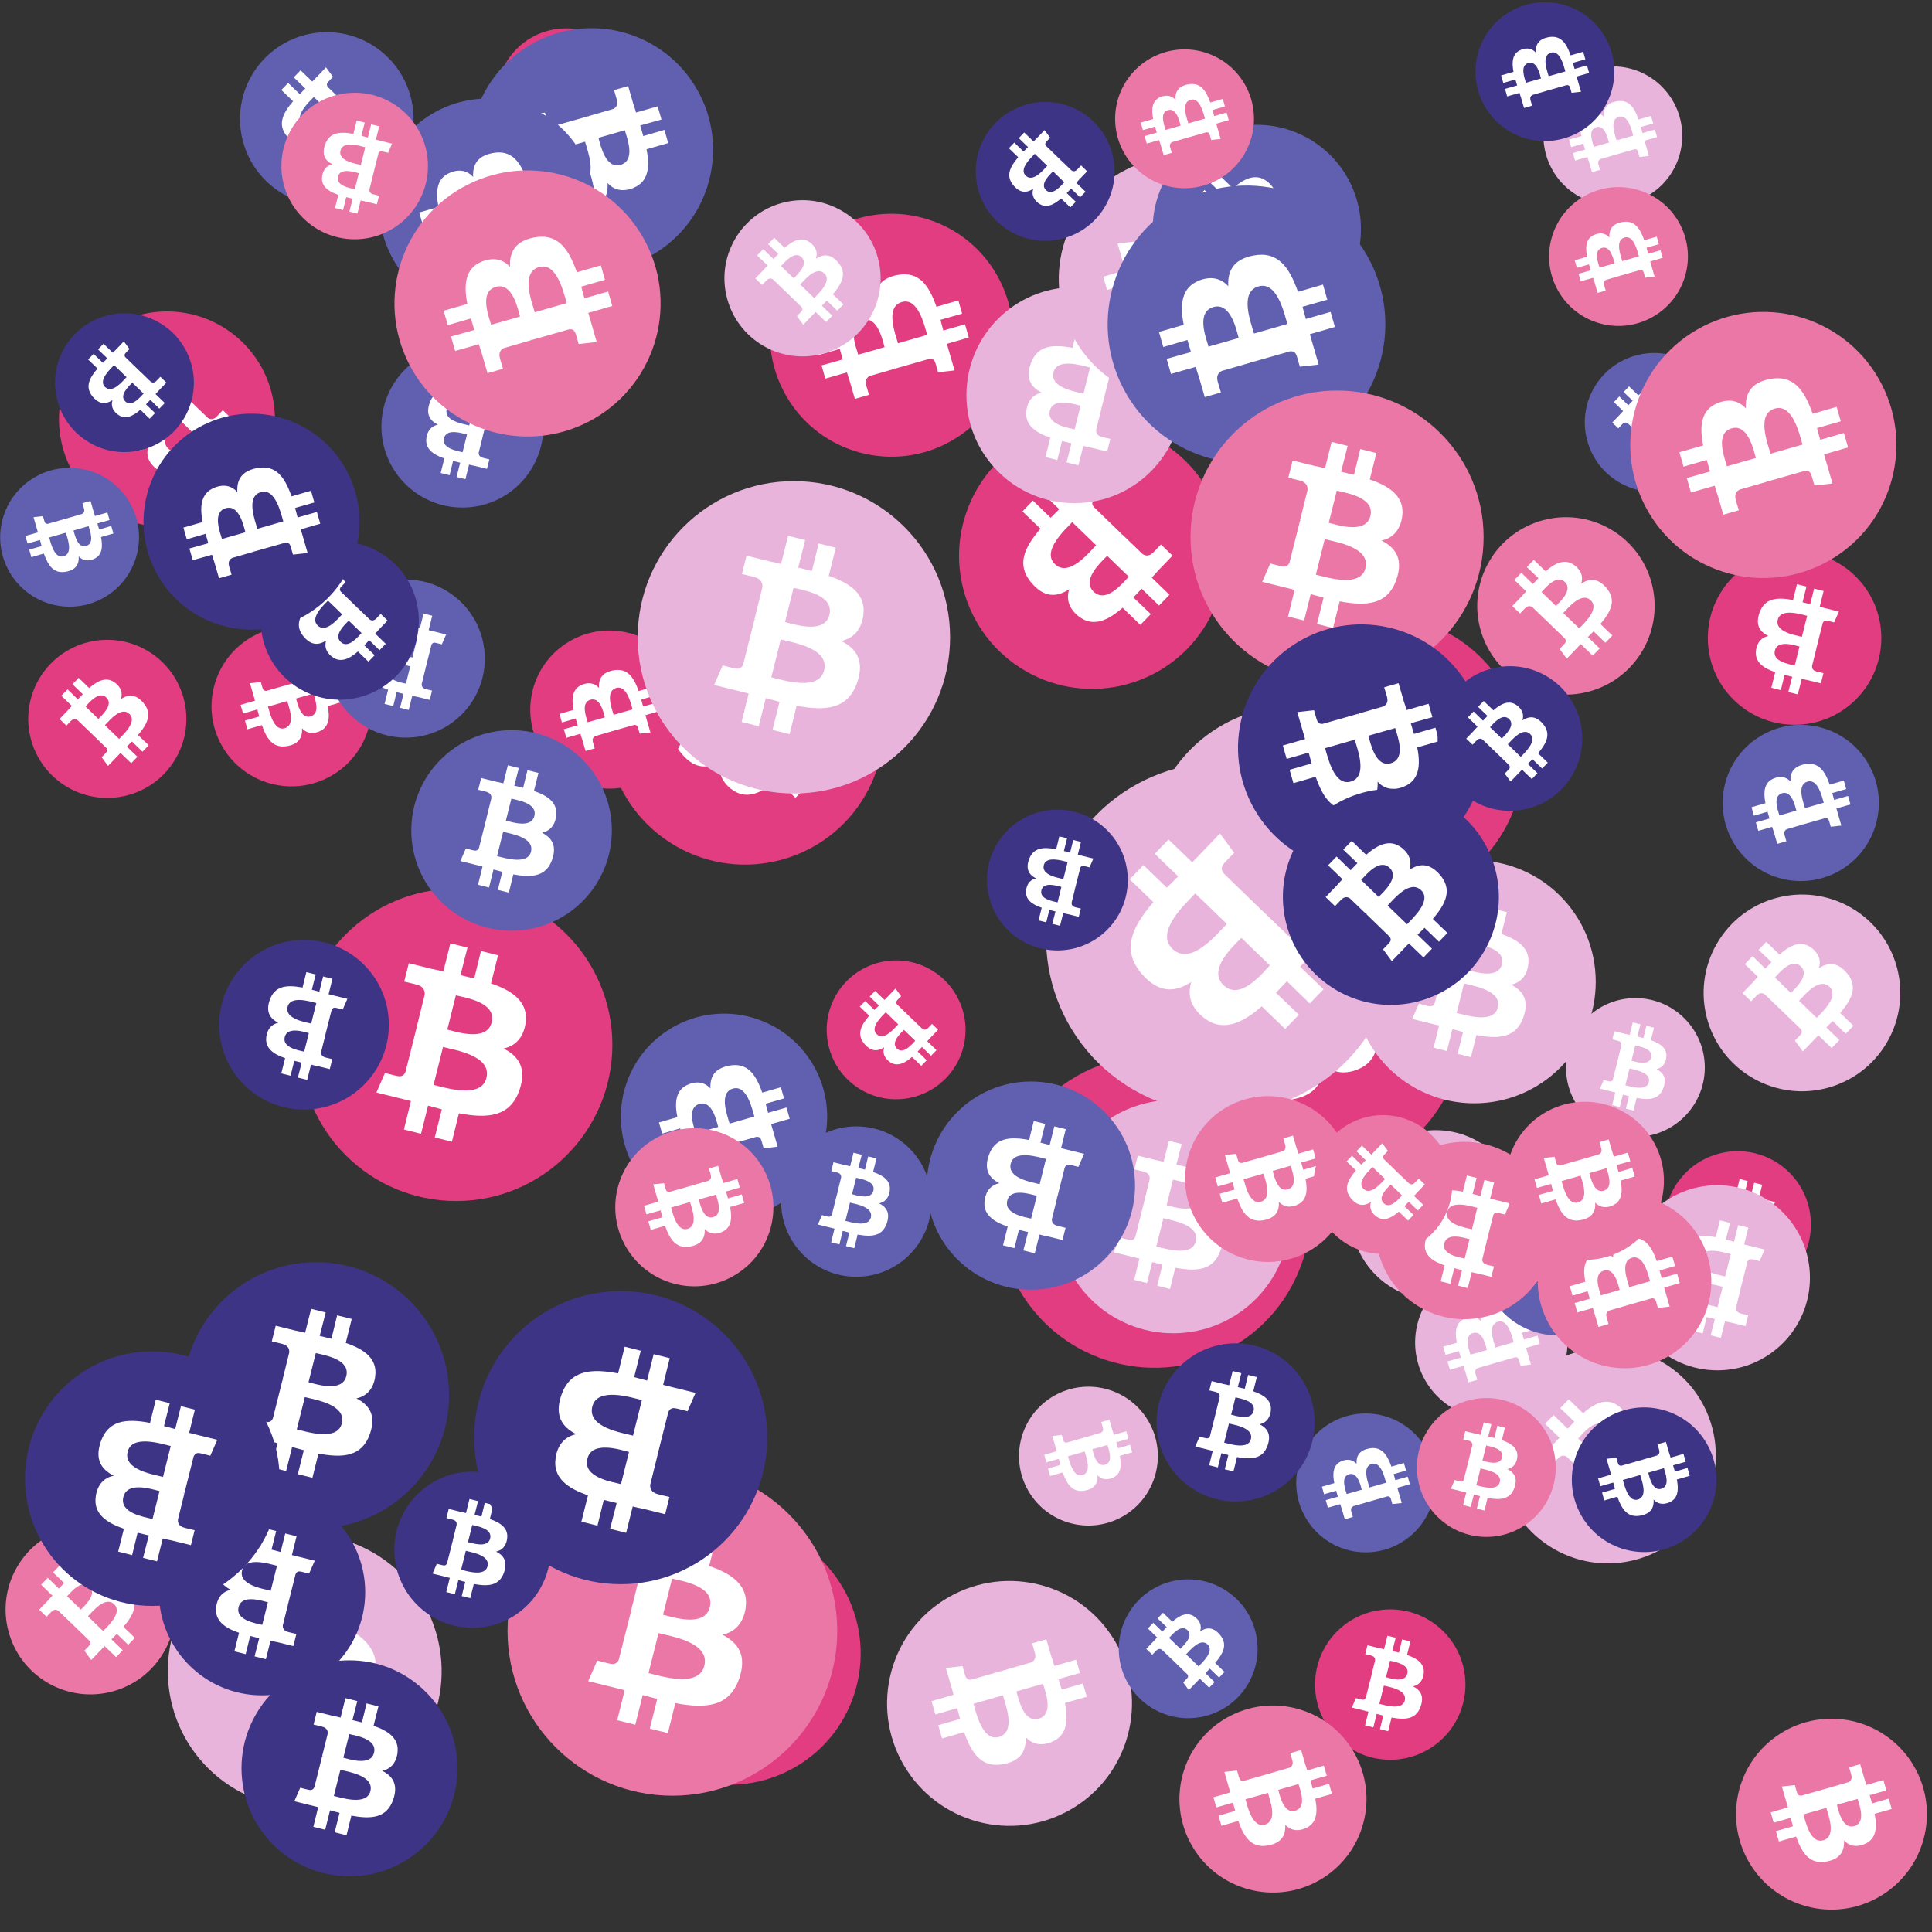 <svg viewBox="0 0 1024 1024"  xmlns="http://www.w3.org/2000/svg">
<rect x="0" y="0" width="1024" height="1024" fill="#333333" stroke="none"/>
<defs>
 <g id="asset1506" desc="Material Icons (Apache 2.0)/Logos/Bitcoin Logo">
  <path d="M738 439 c10 -68 -42 -105 -113 -129 l23 -92 -56 -14 -22 90 c-15 -4 -30 -7 -45 -11 l23 -90 -56 -14 -23 92 c-12 -3 -24 -6 -36 -8 l0 0 -77 -19 -15 60 c0 0 42 10 41 10 23 6 27 21 26 33 l-26 105 c2 0 4 1 6 2 -2 0 -4 -1 -6 -1 l-37 147 c-3 7 -10 17 -26 13 1 1 -41 -10 -41 -10 l-28 64 73 18 c14 3 27 7 40 10 l-23 93 56 14 23 -92 c15 4 30 8 45 12 l-23 92 56 14 23 -93 c96 18 168 11 198 -76 24 -70 -1 -110 -52 -136 37 -8 64 -33 72 -82 l0 0 zm-128 180 c-17 70 -135 32 -173 23 l31 -124 c38 10 160 28 142 101 zm17 -181 c-16 63 -114 31 -145 23 l28 -112 c32 8 134 23 117 89 l0 0 z" />
 </g>
<g id="asset1506_coin"><circle cx="511" cy="511" r="511" /><use href="#asset1506" fill="#FFF"/></g><g id="bitcoinArt130">
<use href="#asset1506_coin" fill="#E23D80" transform="translate(31,165) scale(0.112, 0.112) rotate(1200, 512, 512)" />
<use href="#asset1506_coin" fill="#E23D80" transform="translate(508,224) scale(0.138, 0.138) rotate(2640, 512, 512)" />
<use href="#asset1506_coin" fill="#E23D80" transform="translate(112,332) scale(0.083, 0.083) rotate(780, 512, 512)" />
<use href="#asset1506_coin" fill="#E23D80" transform="translate(542,605) scale(0.072, 0.072) rotate(2040, 512, 512)" />
<use href="#asset1506_coin" fill="#E23D80" transform="translate(317,807) scale(0.136, 0.136) rotate(420, 512, 512)" />
<use href="#asset1506_coin" fill="#E23D80" transform="translate(321,311) scale(0.144, 0.144) rotate(840, 512, 512)" />
<use href="#asset1506_coin" fill="#E23D80" transform="translate(263,15) scale(0.072, 0.072) rotate(1200, 512, 512)" />
<use href="#asset1506_coin" fill="#E23D80" transform="translate(882,610) scale(0.076, 0.076) rotate(1980, 512, 512)" />
<use href="#asset1506_coin" fill="#E23D80" transform="translate(529,559) scale(0.162, 0.162) rotate(240, 512, 512)" />
<use href="#asset1506_coin" fill="#E23D80" transform="translate(655,326) scale(0.149, 0.149) rotate(1020, 512, 512)" />
<use href="#asset1506_coin" fill="#E23D80" transform="translate(438,509) scale(0.072, 0.072) rotate(2640, 512, 512)" />
<use href="#asset1506_coin" fill="#E23D80" transform="translate(159,471) scale(0.162, 0.162) rotate(720, 512, 512)" />
<use href="#asset1506_coin" fill="#E23D80" transform="translate(15,339) scale(0.082, 0.082) rotate(2820, 512, 512)" />
<use href="#asset1506_coin" fill="#E23D80" transform="translate(602,452) scale(0.171, 0.171) rotate(1140, 512, 512)" />
<use href="#asset1506_coin" fill="#E23D80" transform="translate(281,334) scale(0.082, 0.082) rotate(1320, 512, 512)" />
<use href="#asset1506_coin" fill="#E23D80" transform="translate(905,292) scale(0.090, 0.090) rotate(180, 512, 512)" />
<use href="#asset1506_coin" fill="#E23D80" transform="translate(697,853) scale(0.078, 0.078) rotate(0, 512, 512)" />
<use href="#asset1506_coin" fill="#E23D80" transform="translate(408,113) scale(0.126, 0.126) rotate(1680, 512, 512)" />
<use href="#asset1506_coin" fill="#E9B4DB" transform="translate(716,599) scale(0.088, 0.088) rotate(2880, 512, 512)" />
<use href="#asset1506_coin" fill="#E9B4DB" transform="translate(717,456) scale(0.126, 0.126) rotate(2160, 512, 512)" />
<use href="#asset1506_coin" fill="#E9B4DB" transform="translate(470,838) scale(0.127, 0.127) rotate(2220, 512, 512)" />
<use href="#asset1506_coin" fill="#E9B4DB" transform="translate(540,735) scale(0.072, 0.072) rotate(1500, 512, 512)" />
<use href="#asset1506_coin" fill="#E9B4DB" transform="translate(384,106) scale(0.081, 0.081) rotate(2460, 512, 512)" />
<use href="#asset1506_coin" fill="#E9B4DB" transform="translate(560,583) scale(0.121, 0.121) rotate(1800, 512, 512)" />
<use href="#asset1506_coin" fill="#E9B4DB" transform="translate(89,813) scale(0.142, 0.142) rotate(1740, 512, 512)" />
<use href="#asset1506_coin" fill="#E9B4DB" transform="translate(818,35) scale(0.072, 0.072) rotate(2040, 512, 512)" />
<use href="#asset1506_coin" fill="#E9B4DB" transform="translate(861,628) scale(0.096, 0.096) rotate(1260, 512, 512)" />
<use href="#asset1506_coin" fill="#E9B4DB" transform="translate(830,529) scale(0.072, 0.072) rotate(2880, 512, 512)" />
<use href="#asset1506_coin" fill="#E9B4DB" transform="translate(608,374) scale(0.153, 0.153) rotate(3360, 512, 512)" />
<use href="#asset1506_coin" fill="#E9B4DB" transform="translate(750,671) scale(0.079, 0.079) rotate(3120, 512, 512)" />
<use href="#asset1506_coin" fill="#E9B4DB" transform="translate(554,404) scale(0.182, 0.182) rotate(1920, 512, 512)" />
<use href="#asset1506_coin" fill="#E9B4DB" transform="translate(795,714) scale(0.112, 0.112) rotate(2460, 512, 512)" />
<use href="#asset1506_coin" fill="#E9B4DB" transform="translate(903,474) scale(0.102, 0.102) rotate(660, 512, 512)" />
<use href="#asset1506_coin" fill="#E9B4DB" transform="translate(512,152) scale(0.112, 0.112) rotate(2700, 512, 512)" />
<use href="#asset1506_coin" fill="#E9B4DB" transform="translate(561,83) scale(0.127, 0.127) rotate(420, 512, 512)" />
<use href="#asset1506_coin" fill="#E9B4DB" transform="translate(338,255) scale(0.162, 0.162) rotate(0, 512, 512)" />
<use href="#asset1506_coin" fill="#6160B0" transform="translate(913,384) scale(0.081, 0.081) rotate(240, 512, 512)" />
<use href="#asset1506_coin" fill="#6160B0" transform="translate(414,597) scale(0.078, 0.078) rotate(1800, 512, 512)" />
<use href="#asset1506_coin" fill="#6160B0" transform="translate(785,627) scale(0.079, 0.079) rotate(1920, 512, 512)" />
<use href="#asset1506_coin" fill="#6160B0" transform="translate(611,66) scale(0.108, 0.108) rotate(3540, 512, 512)" />
<use href="#asset1506_coin" fill="#6160B0" transform="translate(173,307) scale(0.082, 0.082) rotate(1980, 512, 512)" />
<use href="#asset1506_coin" fill="#6160B0" transform="translate(593,837) scale(0.072, 0.072) rotate(300, 512, 512)" />
<use href="#asset1506_coin" fill="#6160B0" transform="translate(127,17) scale(0.090, 0.090) rotate(840, 512, 512)" />
<use href="#asset1506_coin" fill="#6160B0" transform="translate(687,749) scale(0.072, 0.072) rotate(2400, 512, 512)" />
<use href="#asset1506_coin" fill="#6160B0" transform="translate(329,537) scale(0.107, 0.107) rotate(240, 512, 512)" />
<use href="#asset1506_coin" fill="#6160B0" transform="translate(0,248) scale(0.072, 0.072) rotate(2940, 512, 512)" />
<use href="#asset1506_coin" fill="#6160B0" transform="translate(202,183) scale(0.084, 0.084) rotate(2340, 512, 512)" />
<use href="#asset1506_coin" fill="#6160B0" transform="translate(491,573) scale(0.108, 0.108) rotate(2700, 512, 512)" />
<use href="#asset1506_coin" fill="#6160B0" transform="translate(98,242) scale(0.072, 0.072) rotate(600, 512, 512)" />
<use href="#asset1506_coin" fill="#6160B0" transform="translate(249,15) scale(0.126, 0.126) rotate(1860, 512, 512)" />
<use href="#asset1506_coin" fill="#6160B0" transform="translate(840,187) scale(0.072, 0.072) rotate(2460, 512, 512)" />
<use href="#asset1506_coin" fill="#6160B0" transform="translate(218,387) scale(0.104, 0.104) rotate(1440, 512, 512)" />
<use href="#asset1506_coin" fill="#6160B0" transform="translate(201,52) scale(0.112, 0.112) rotate(3480, 512, 512)" />
<use href="#asset1506_coin" fill="#6160B0" transform="translate(587,98) scale(0.144, 0.144) rotate(1320, 512, 512)" />
<use href="#asset1506_coin" fill="#EB77A6" transform="translate(326,598) scale(0.082, 0.082) rotate(1500, 512, 512)" />
<use href="#asset1506_coin" fill="#EB77A6" transform="translate(628,581) scale(0.086, 0.086) rotate(2580, 512, 512)" />
<use href="#asset1506_coin" fill="#EB77A6" transform="translate(815,633) scale(0.090, 0.090) rotate(3480, 512, 512)" />
<use href="#asset1506_coin" fill="#EB77A6" transform="translate(625,904) scale(0.097, 0.097) rotate(780, 512, 512)" />
<use href="#asset1506_coin" fill="#EB77A6" transform="translate(149,49) scale(0.076, 0.076) rotate(1980, 512, 512)" />
<use href="#asset1506_coin" fill="#EB77A6" transform="translate(821,99) scale(0.072, 0.072) rotate(2760, 512, 512)" />
<use href="#asset1506_coin" fill="#EB77A6" transform="translate(631,207) scale(0.152, 0.152) rotate(1800, 512, 512)" />
<use href="#asset1506_coin" fill="#EB77A6" transform="translate(864,165) scale(0.138, 0.138) rotate(2400, 512, 512)" />
<use href="#asset1506_coin" fill="#EB77A6" transform="translate(783,274) scale(0.092, 0.092) rotate(2460, 512, 512)" />
<use href="#asset1506_coin" fill="#EB77A6" transform="translate(591,26) scale(0.072, 0.072) rotate(240, 512, 512)" />
<use href="#asset1506_coin" fill="#EB77A6" transform="translate(209,90) scale(0.138, 0.138) rotate(240, 512, 512)" />
<use href="#asset1506_coin" fill="#EB77A6" transform="translate(269,777) scale(0.171, 0.171) rotate(1440, 512, 512)" />
<use href="#asset1506_coin" fill="#EB77A6" transform="translate(3,808) scale(0.088, 0.088) rotate(300, 512, 512)" />
<use href="#asset1506_coin" fill="#EB77A6" transform="translate(729,605) scale(0.092, 0.092) rotate(3060, 512, 512)" />
<use href="#asset1506_coin" fill="#EB77A6" transform="translate(751,741) scale(0.072, 0.072) rotate(2880, 512, 512)" />
<use href="#asset1506_coin" fill="#EB77A6" transform="translate(696,591) scale(0.072, 0.072) rotate(3000, 512, 512)" />
<use href="#asset1506_coin" fill="#EB77A6" transform="translate(920,911) scale(0.099, 0.099) rotate(60, 512, 512)" />
<use href="#asset1506_coin" fill="#EB77A6" transform="translate(798,584) scale(0.082, 0.082) rotate(2220, 512, 512)" />
<use href="#asset1506_coin" fill="#3E3486" transform="translate(613,712) scale(0.082, 0.082) rotate(2520, 512, 512)" />
<use href="#asset1506_coin" fill="#3E3486" transform="translate(517,54) scale(0.072, 0.072) rotate(3000, 512, 512)" />
<use href="#asset1506_coin" fill="#3E3486" transform="translate(782,1) scale(0.072, 0.072) rotate(2040, 512, 512)" />
<use href="#asset1506_coin" fill="#3E3486" transform="translate(128,880) scale(0.112, 0.112) rotate(2160, 512, 512)" />
<use href="#asset1506_coin" fill="#3E3486" transform="translate(138,287) scale(0.082, 0.082) rotate(840, 512, 512)" />
<use href="#asset1506_coin" fill="#3E3486" transform="translate(84,789) scale(0.107, 0.107) rotate(2700, 512, 512)" />
<use href="#asset1506_coin" fill="#3E3486" transform="translate(97,669) scale(0.138, 0.138) rotate(2520, 512, 512)" />
<use href="#asset1506_coin" fill="#3E3486" transform="translate(656,331) scale(0.128, 0.128) rotate(2580, 512, 512)" />
<use href="#asset1506_coin" fill="#3E3486" transform="translate(209,780) scale(0.081, 0.081) rotate(0, 512, 512)" />
<use href="#asset1506_coin" fill="#3E3486" transform="translate(833,746) scale(0.075, 0.075) rotate(420, 512, 512)" />
<use href="#asset1506_coin" fill="#3E3486" transform="translate(762,353) scale(0.075, 0.075) rotate(2460, 512, 512)" />
<use href="#asset1506_coin" fill="#3E3486" transform="translate(116,498) scale(0.088, 0.088) rotate(2340, 512, 512)" />
<use href="#asset1506_coin" fill="#3E3486" transform="translate(523,429) scale(0.073, 0.073) rotate(1620, 512, 512)" />
<use href="#asset1506_coin" fill="#3E3486" transform="translate(13,716) scale(0.132, 0.132) rotate(3420, 512, 512)" />
<use href="#asset1506_coin" fill="#3E3486" transform="translate(76,219) scale(0.112, 0.112) rotate(3480, 512, 512)" />
<use href="#asset1506_coin" fill="#3E3486" transform="translate(680,418) scale(0.112, 0.112) rotate(2460, 512, 512)" />
<use href="#asset1506_coin" fill="#3E3486" transform="translate(29,166) scale(0.072, 0.072) rotate(840, 512, 512)" />
<use href="#asset1506_coin" fill="#3E3486" transform="translate(251,684) scale(0.152, 0.152) rotate(900, 512, 512)" />
</g>
</defs>
<use href="#bitcoinArt130" />
</svg>
